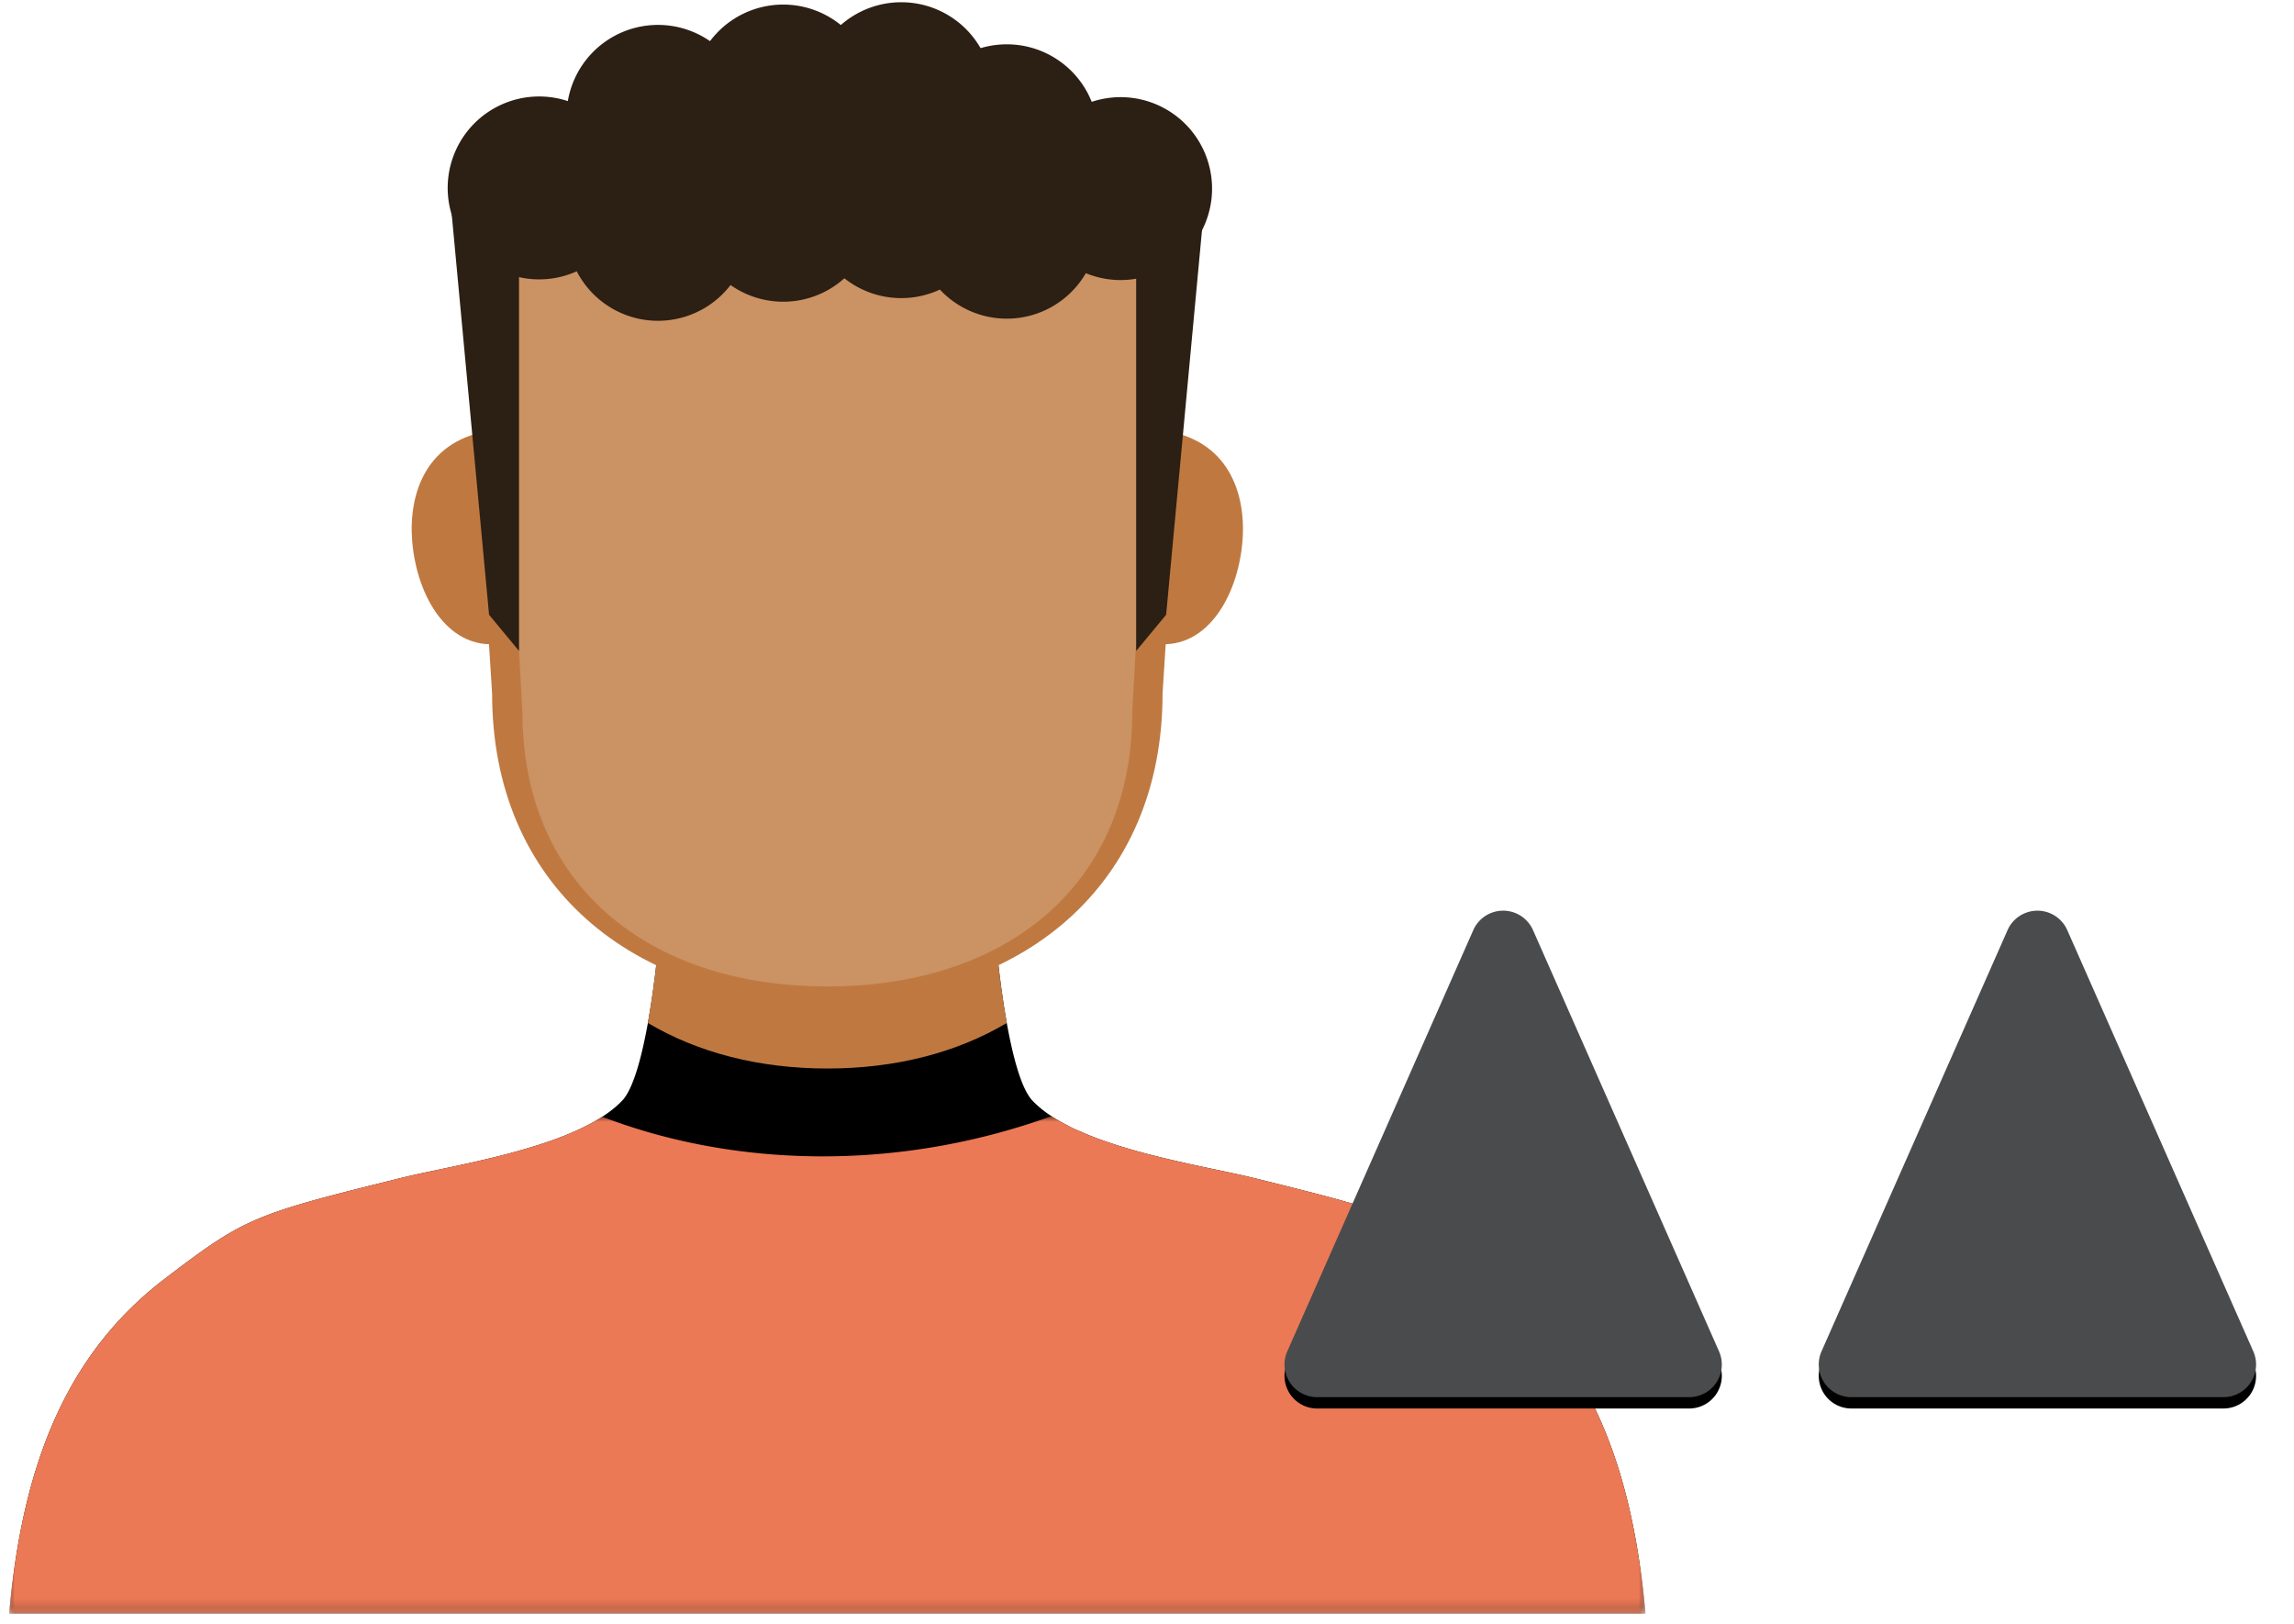<svg width="202" height="143" xmlns="http://www.w3.org/2000/svg" xmlns:xlink="http://www.w3.org/1999/xlink"><defs><path id="a" d="M0 0h144.097v60.1H0z"/><path id="c" d="M0 0h144.097v43.816H0z"/><path d="M70.465 5.952l16.381 37.095a2.874 2.874 0 01-2.629 4.034H51.455a2.874 2.874 0 01-2.629-4.034L65.208 5.952a2.874 2.874 0 015.257 0z" id="f"/><path d="M23.42 5.952l16.381 37.095a2.874 2.874 0 01-2.628 4.034H4.41a2.874 2.874 0 01-2.628-4.034l16.38-37.095a2.874 2.874 0 015.258 0z" id="h"/><filter x="-8.3%" y=".5%" width="116.7%" height="112.2%" filterUnits="objectBoundingBox" id="e"><feOffset dy="1" in="SourceAlpha" result="shadowOffsetOuter1"/><feGaussianBlur stdDeviation="1.5" in="shadowOffsetOuter1" result="shadowBlurOuter1"/><feColorMatrix values="0 0 0 0 0 0 0 0 0 0 0 0 0 0 0 0 0 0 0.254 0" in="shadowBlurOuter1"/></filter><filter x="-8.3%" y=".5%" width="116.7%" height="112.2%" filterUnits="objectBoundingBox" id="g"><feOffset dy="1" in="SourceAlpha" result="shadowOffsetOuter1"/><feGaussianBlur stdDeviation="1.5" in="shadowOffsetOuter1" result="shadowBlurOuter1"/><feColorMatrix values="0 0 0 0 0 0 0 0 0 0 0 0 0 0 0 0 0 0 0.254 0" in="shadowBlurOuter1"/></filter></defs><g fill="none" fill-rule="evenodd"><g transform="translate(.802 82.008)"><mask id="b" fill="#fff"><use xlink:href="#a"/></mask><path d="M144.097 60.1H0c1.104-12.178 4.522-22.487 13.71-29.495 7.116-5.428 7.817-5.653 20.696-8.853a93.658 93.658 0 012.962-.661c.205-.04.41-.084.62-.13.42-.088.856-.182 1.299-.276.255-.054.51-.11.771-.168.08-.016.161-.037.242-.053a92.52 92.52 0 002.097-.483 61.074 61.074 0 003.834-1.044l.067-.02c.58-.181 1.154-.372 1.711-.574.201-.077.403-.15.604-.228.127-.05.255-.097.382-.15.322-.131.638-.266.946-.403.111-.047.218-.1.33-.151a24.905 24.905 0 001.002-.507c.044-.027.087-.05.131-.074a13.85 13.85 0 00.825-.493c.671-.432 1.265-.902 1.751-1.412.99-1.037 1.735-3.898 2.268-6.847l.04-.231.054-.306a81.22 81.22 0 00.37-2.398l.06-.47c.043-.305.08-.604.117-.892.033-.272.064-.534.09-.785l.02-.151c.007-.044.01-.087.014-.131.03-.255.054-.497.08-.725.014-.15.03-.295.044-.432l.003-.044c.007-.054.01-.104.017-.154.004-.027.004-.05.007-.074l.03-.292.014-.164c.01-.101.02-.195.026-.282V.54l.02-.228c.004-.017.004-.03.004-.04l.017-.191L57.28 0l14.77.772L86.816 0l.007.08.017.192a8.42 8.42 0 01.023.268v.007c.007.087.017.181.027.282.003.05.01.107.013.164l.03.292c.007.074.014.147.024.228.044.426.094.926.161 1.483a87.32 87.32 0 00.322 2.502 78.017 78.017 0 00.258 1.698l.111.65.04.232c.534 2.949 1.278 5.81 2.268 6.847a9.26 9.26 0 001.67 1.359 6.745 6.745 0 00.46.288 9.8 9.8 0 00.48.275c.158.09.319.175.483.262a7.74 7.74 0 00.95.453 28.451 28.451 0 002.267.902c.249.084.503.171.758.255.178.06.356.118.534.175.258.077.52.157.781.238.178.054.36.104.537.154a30.874 30.874 0 00.628.175c.204.057.409.11.61.164l.956.241a120.724 120.724 0 002.472.577c.101.024.202.044.303.068.271.06.54.117.805.174 1.22.262 2.365.497 3.371.718.144.03.289.064.426.094.386.087.748.171 1.084.255 12.882 3.2 13.58 3.425 20.695 8.853 9.188 7.008 12.607 17.317 13.71 29.494" fill="#000" mask="url(#b)"/></g><path d="M72.851 88.167c-17.248 0-29.518-10.272-29.518-27.081L41.62 34.074c0-15.618 12.992-28.279 29.018-28.279h4.426c16.026 0 29.018 12.661 29.018 28.28l-1.712 27.01c0 16.81-12.27 27.082-29.519 27.082" fill="#BF7940"/><path d="M72.851 94.097c6.026 0 11.407-1.401 15.803-4.01-.713-3.966-1.035-8.08-1.035-8.08l-14.768.772-14.767-.772s-.323 4.114-1.036 8.08c4.397 2.609 9.778 4.01 15.803 4.01" fill="#BF7940"/><path d="M72.851 86.871c-15.784 0-26.85-8.956-26.85-24.143l-1.73-31.383c0-14.111 11.889-25.55 26.555-25.55h4.05c14.666 0 26.556 11.439 26.556 25.55l-1.73 31.383c0 15.187-11.066 24.143-26.85 24.143" fill="#CB9263"/><path d="M101.348 56.629c4.762.9 7.644-3.995 8.056-8.946.354-4.24-1.245-9.077-7.21-9.802-.814 7.084-1.218 12.145-.846 18.748m-56.993 0c-4.762.9-7.644-3.995-8.057-8.946-.353-4.24 1.246-9.077 7.21-9.802.814 7.084 1.219 12.145.847 18.748" fill="#BF7940"/><g transform="translate(.802 98.292)"><mask id="d" fill="#fff"><use xlink:href="#c"/></mask><path d="M144.097 43.816H0C1.104 31.638 4.522 21.329 13.71 14.32c7.116-5.428 7.817-5.652 20.696-8.853a93.658 93.658 0 012.962-.66c.201-.044.41-.088.62-.132.42-.087.856-.18 1.299-.275.255-.053.51-.11.771-.167.08-.017.161-.037.242-.054.228-.05.46-.1.691-.154a92.52 92.52 0 001.406-.33 63.455 63.455 0 003.834-1.042l.067-.02c.58-.182 1.154-.373 1.711-.574.201-.077.403-.151.604-.228l.382-.151c.322-.131.638-.265.946-.403l.33-.15c.174-.085.348-.169.519-.256a13.276 13.276 0 00.483-.252 13.85 13.85 0 00.956-.567C63.883 4.524 78.208 4.902 91.788 0h.003a17.056 17.056 0 00.456.289c.145.087.296.17.447.258a31.482 31.482 0 00.517.278.17.17 0 01.05.024 24.436 24.436 0 002.727 1.17l.44.162.757.255c.178.06.356.117.534.174.258.077.52.158.781.238.178.05.356.104.537.154l.527.148c.033.007.067.017.1.027l.611.164.956.242c.108.027.212.053.316.077.624.15 1.244.295 1.855.433.1.023.201.043.302.067.1.023.2.043.302.067.271.06.54.117.805.174 1.22.262 2.365.497 3.371.718.144.03.289.064.426.094.386.087.748.171 1.084.255 12.882 3.2 13.58 3.425 20.695 8.853 9.188 7.008 12.607 17.317 13.71 29.495" fill="#EC7955" mask="url(#d)"/></g><path d="M96.707 11.956a8.053 8.053 0 11-16.106 0 8.053 8.053 0 0116.106 0" fill="#2C1F14"/><path d="M106.678 17.516a8.053 8.053 0 11-15.989-1.934 8.053 8.053 0 0115.989 1.934m-51.208 0a8.052 8.052 0 11-15.99-1.933 8.053 8.053 0 0115.99 1.933m21.54-9.35a8.053 8.053 0 11-16.095.58 8.053 8.053 0 0116.096-.58" fill="#2C1F14"/><path d="M65.989 9.957a8.053 8.053 0 11-16.096.58 8.053 8.053 0 0116.096-.58M87.413 8.16a8.053 8.053 0 11-16.105 0 8.053 8.053 0 0116.105 0" fill="#2C1F14"/><path d="M96.707 20.009a8.053 8.053 0 11-16.106 0 8.053 8.053 0 0116.106 0M77.01 18.116a8.053 8.053 0 11-16.094.581 8.053 8.053 0 0116.095-.58" fill="#2C1F14"/><path d="M65.989 19.907a8.053 8.053 0 11-16.096.58 8.053 8.053 0 0116.096-.58m21.424-1.797a8.053 8.053 0 11-16.105 0 8.053 8.053 0 0116.105 0m12.634 39.214V21.881l6.143-5.332-3.505 37.589zm-54.344 0V21.881L39.56 16.55l3.505 37.589z" fill="#2C1F14"/><g transform="translate(111.57 75.958)"><use fill="#000" filter="url(#e)" xlink:href="#f"/><use fill="#4A4B4D" xlink:href="#f"/></g><g transform="translate(111.57 75.958)"><use fill="#000" filter="url(#g)" xlink:href="#h"/><use fill="#4A4B4D" xlink:href="#h"/></g></g></svg>